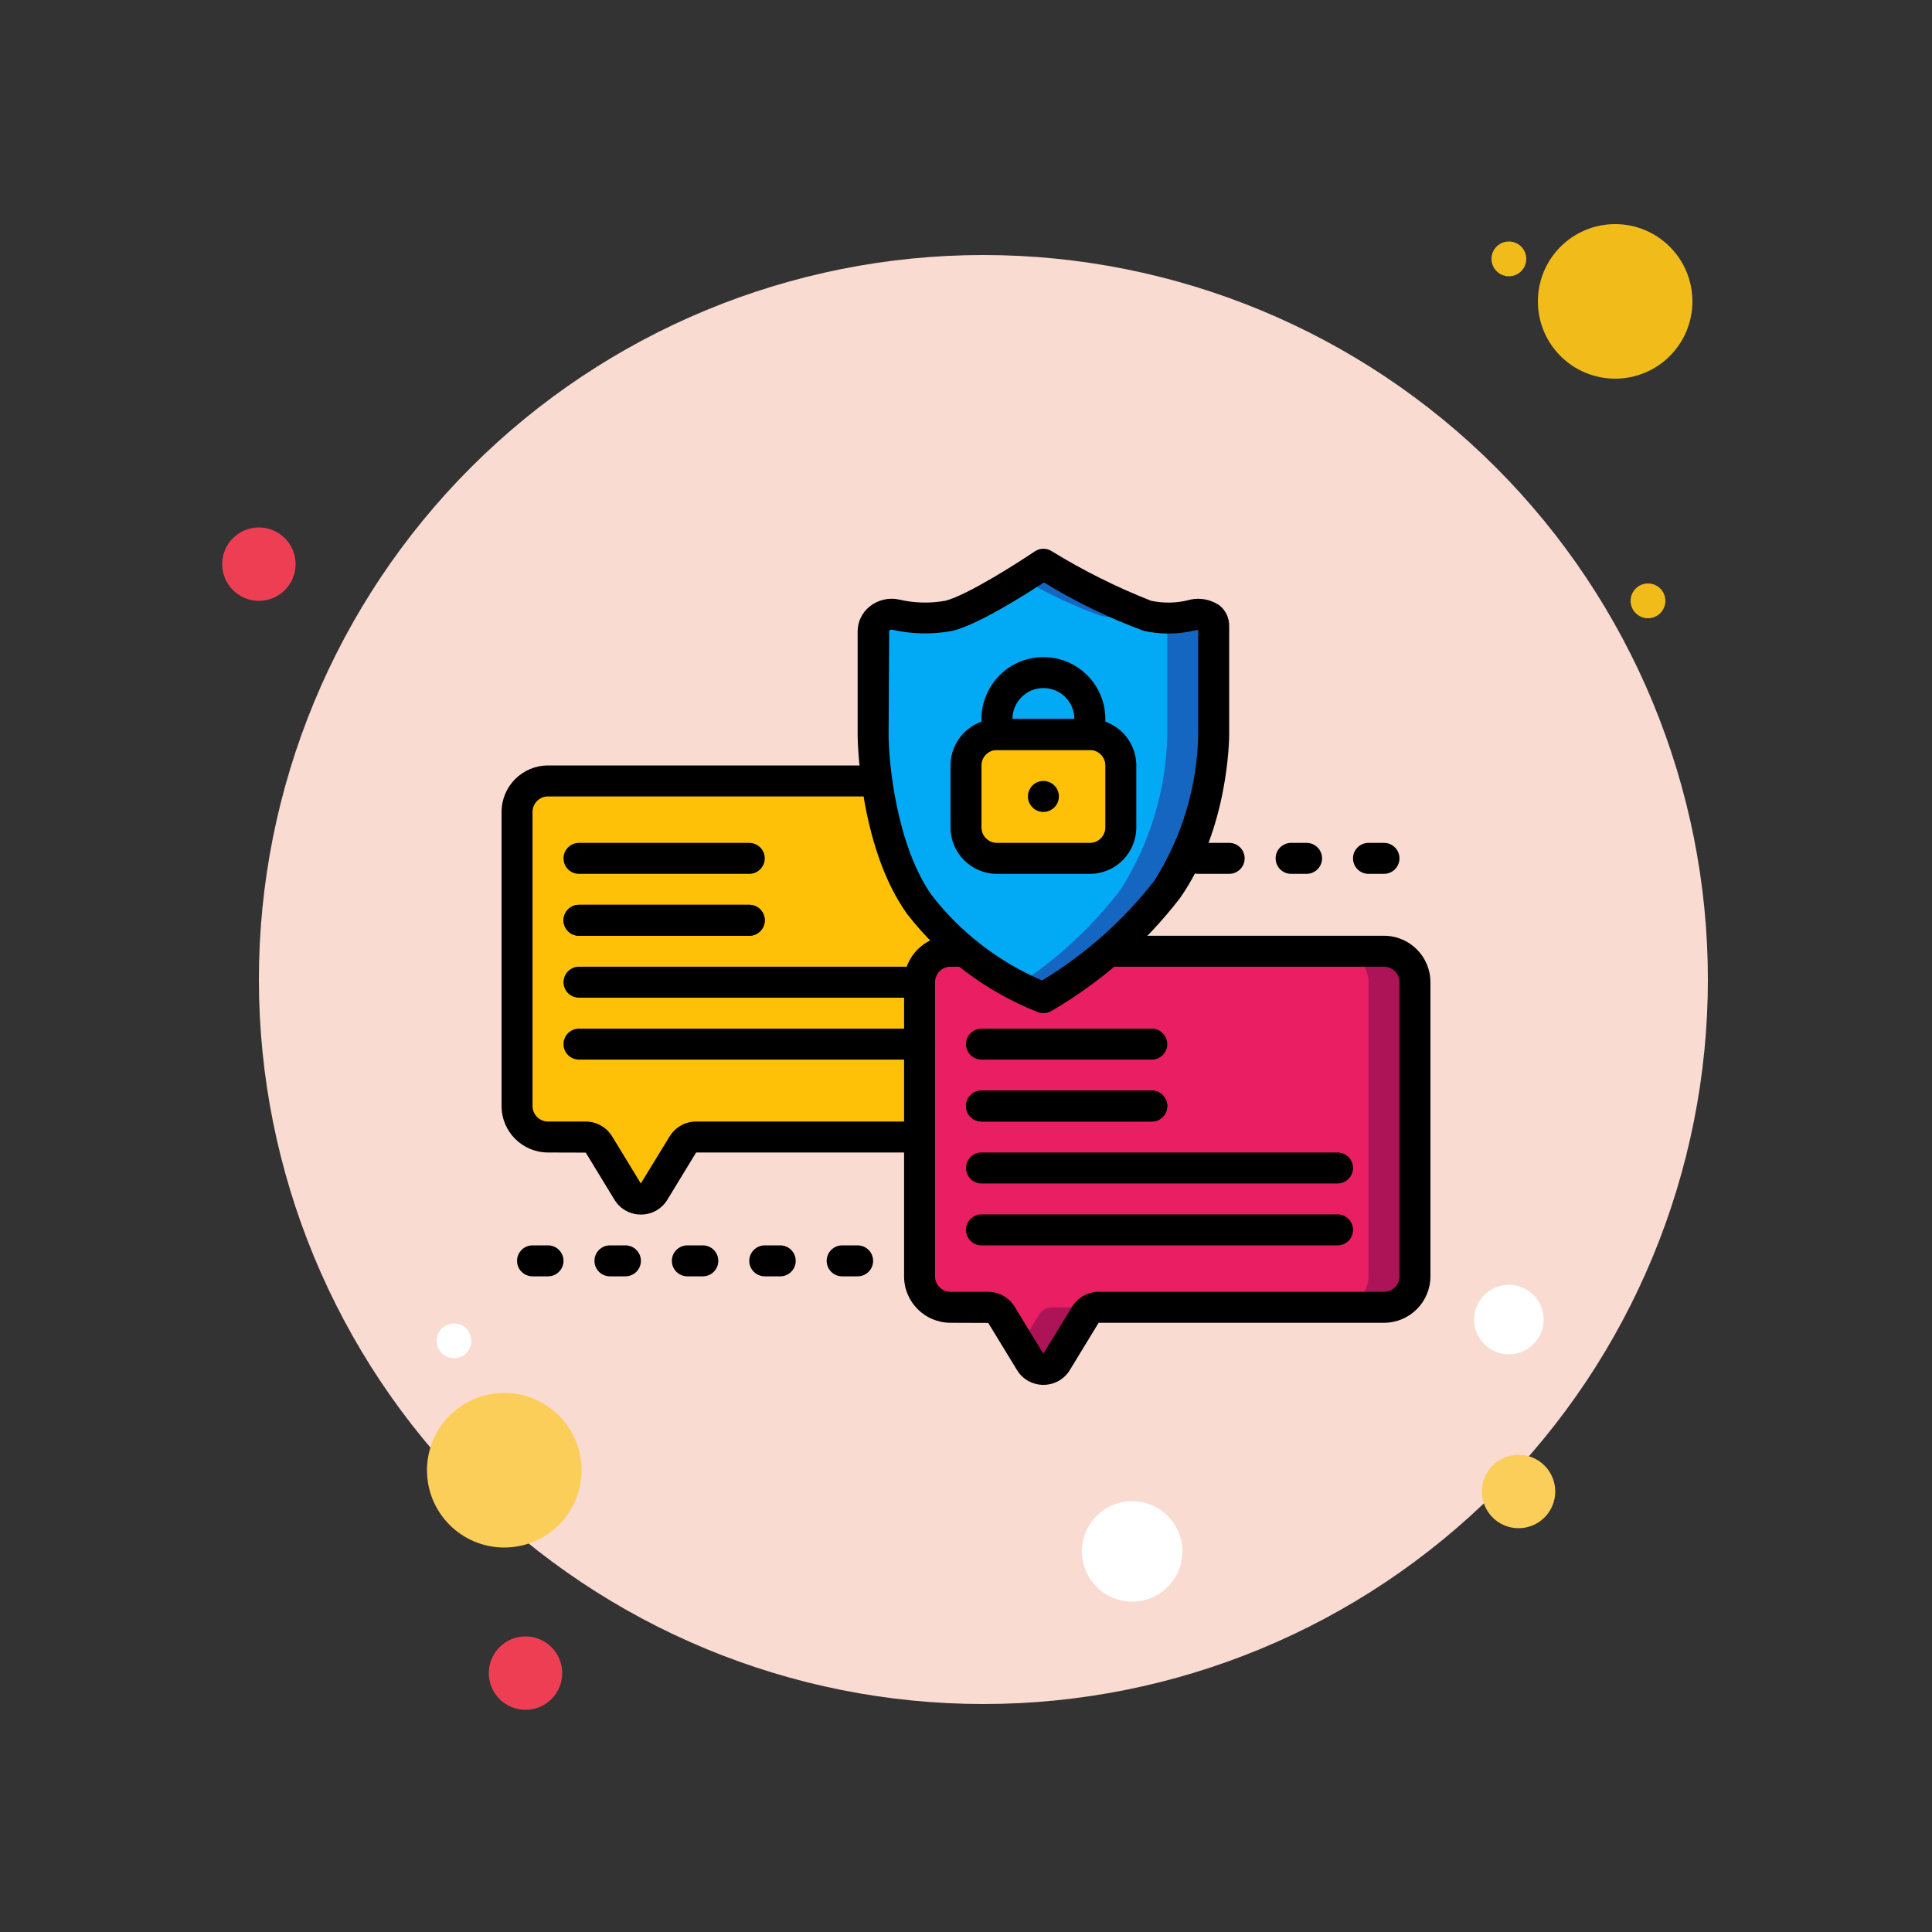 <?xml version="1.0" encoding="UTF-8"?> <svg xmlns="http://www.w3.org/2000/svg" width="208" height="208" viewBox="0 0 208 208" fill="none"><rect x="0" y="0" width="208" height="208" fill="#333333" stroke="none"/> <path d="M168.064 66.144C167.678 66.144 167.307 66.297 167.034 66.57C166.761 66.844 166.608 67.214 166.608 67.6C166.608 67.986 166.761 68.356 167.034 68.629C167.307 68.903 167.678 69.056 168.064 69.056C168.45 69.056 168.82 68.903 169.094 68.629C169.367 68.356 169.52 67.986 169.52 67.6C169.52 67.214 169.367 66.844 169.094 66.57C168.82 66.297 168.45 66.144 168.064 66.144Z" fill="white"></path> <path d="M162.448 26C161.952 26 161.475 26.197 161.124 26.548C160.773 26.899 160.576 27.375 160.576 27.872C160.576 28.369 160.773 28.845 161.124 29.196C161.475 29.547 161.952 29.744 162.448 29.744C162.944 29.744 163.421 29.547 163.772 29.196C164.123 28.845 164.32 28.369 164.32 27.872C164.32 27.375 164.123 26.899 163.772 26.548C163.421 26.197 162.944 26 162.448 26Z" fill="#F1BC19"></path> <path d="M105.872 27.456C85.185 27.456 65.346 35.674 50.718 50.302C36.09 64.93 27.872 84.769 27.872 105.456C27.872 126.143 36.09 145.982 50.718 160.61C65.346 175.238 85.185 183.456 105.872 183.456C126.559 183.456 146.398 175.238 161.026 160.61C175.654 145.982 183.872 126.143 183.872 105.456C183.872 84.769 175.654 64.93 161.026 50.302C146.398 35.674 126.559 27.456 105.872 27.456Z" fill="#F9DBD2"></path> <path d="M173.888 24.128C171.681 24.128 169.565 25.005 168.005 26.565C166.445 28.125 165.568 30.241 165.568 32.448C165.568 34.655 166.445 36.771 168.005 38.331C169.565 39.891 171.681 40.768 173.888 40.768C176.095 40.768 178.211 39.891 179.771 38.331C181.331 36.771 182.208 34.655 182.208 32.448C182.208 30.241 181.331 28.125 179.771 26.565C178.211 25.005 176.095 24.128 173.888 24.128Z" fill="#F1BC19"></path> <path d="M27.872 56.784C27.353 56.784 26.839 56.886 26.36 57.085C25.88 57.283 25.445 57.575 25.078 57.941C24.71 58.309 24.419 58.744 24.221 59.224C24.022 59.703 23.92 60.217 23.92 60.736C23.92 61.255 24.022 61.769 24.221 62.248C24.419 62.728 24.71 63.163 25.078 63.531C25.445 63.898 25.88 64.189 26.36 64.387C26.839 64.586 27.353 64.688 27.872 64.688C28.391 64.688 28.905 64.586 29.384 64.387C29.864 64.189 30.299 63.898 30.666 63.531C31.033 63.163 31.325 62.728 31.523 62.248C31.722 61.769 31.824 61.255 31.824 60.736C31.824 60.217 31.722 59.703 31.523 59.224C31.325 58.744 31.033 58.309 30.666 57.941C30.299 57.575 29.864 57.283 29.384 57.085C28.905 56.886 28.391 56.784 27.872 56.784Z" fill="#EE3E54"></path> <path d="M163.488 156.624C162.44 156.624 161.435 157.04 160.694 157.782C159.952 158.523 159.536 159.528 159.536 160.576C159.536 161.624 159.952 162.629 160.694 163.371C161.435 164.112 162.44 164.528 163.488 164.528C164.536 164.528 165.541 164.112 166.283 163.371C167.024 162.629 167.44 161.624 167.44 160.576C167.44 159.528 167.024 158.523 166.283 157.782C165.541 157.04 164.536 156.624 163.488 156.624ZM54.288 149.968C52.081 149.968 49.965 150.845 48.405 152.405C46.845 153.965 45.968 156.081 45.968 158.288C45.968 160.495 46.845 162.611 48.405 164.171C49.965 165.731 52.081 166.608 54.288 166.608C56.495 166.608 58.611 165.731 60.171 164.171C61.731 162.611 62.608 160.495 62.608 158.288C62.608 156.081 61.731 153.965 60.171 152.405C58.611 150.845 56.495 149.968 54.288 149.968Z" fill="#FBCD59"></path> <path d="M56.576 176.176C55.528 176.176 54.523 176.592 53.782 177.334C53.04 178.075 52.624 179.08 52.624 180.128C52.624 181.176 53.04 182.181 53.782 182.923C54.523 183.664 55.528 184.08 56.576 184.08C57.624 184.08 58.629 183.664 59.37 182.923C60.112 182.181 60.528 181.176 60.528 180.128C60.528 179.08 60.112 178.075 59.37 177.334C58.629 176.592 57.624 176.176 56.576 176.176Z" fill="#EE3E54"></path> <path d="M121.888 161.616C121.178 161.616 120.475 161.756 119.818 162.028C119.162 162.299 118.566 162.698 118.064 163.2C117.562 163.702 117.163 164.298 116.892 164.954C116.62 165.611 116.48 166.314 116.48 167.024C116.48 167.734 116.62 168.437 116.892 169.094C117.163 169.75 117.562 170.346 118.064 170.848C118.566 171.35 119.162 171.749 119.818 172.02C120.475 172.292 121.178 172.432 121.888 172.432C122.598 172.432 123.301 172.292 123.958 172.02C124.614 171.749 125.21 171.35 125.712 170.848C126.214 170.346 126.613 169.75 126.884 169.094C127.156 168.437 127.296 167.734 127.296 167.024C127.296 166.314 127.156 165.611 126.884 164.954C126.613 164.298 126.214 163.702 125.712 163.2C125.21 162.698 124.614 162.299 123.958 162.028C123.301 161.756 122.598 161.616 121.888 161.616Z" fill="white"></path> <path d="M48.88 142.48C48.383 142.48 47.907 142.677 47.556 143.028C47.205 143.379 47.008 143.855 47.008 144.352C47.008 144.848 47.205 145.325 47.556 145.676C47.907 146.027 48.383 146.224 48.88 146.224C49.376 146.224 49.853 146.027 50.204 145.676C50.555 145.325 50.752 144.848 50.752 144.352C50.752 143.855 50.555 143.379 50.204 143.028C49.853 142.677 49.376 142.48 48.88 142.48Z" fill="white"></path> <path d="M177.424 62.816C176.928 62.816 176.451 63.013 176.1 63.364C175.749 63.715 175.552 64.192 175.552 64.688C175.552 65.184 175.749 65.661 176.1 66.012C176.451 66.363 176.928 66.56 177.424 66.56C177.92 66.56 178.397 66.363 178.748 66.012C179.099 65.661 179.296 65.184 179.296 64.688C179.296 64.192 179.099 63.715 178.748 63.364C178.397 63.013 177.92 62.816 177.424 62.816Z" fill="#F1BC19"></path> <path d="M162.448 138.32C161.455 138.32 160.503 138.714 159.801 139.417C159.098 140.119 158.704 141.071 158.704 142.064C158.704 143.057 159.098 144.009 159.801 144.711C160.503 145.414 161.455 145.808 162.448 145.808C163.441 145.808 164.393 145.414 165.095 144.711C165.798 144.009 166.192 143.057 166.192 142.064C166.192 141.071 165.798 140.119 165.095 139.417C164.393 138.714 163.441 138.32 162.448 138.32Z" fill="white"></path> <g clip-path="url(#clip0)"> <path d="M99 122.411H74.948C74.361 122.41 73.815 122.718 73.514 123.223L70.433 128.281C70.133 128.787 69.588 129.098 69 129.098C68.412 129.098 67.867 128.787 67.567 128.281L64.487 123.223C64.185 122.718 63.64 122.41 63.051 122.411H59C57.159 122.411 55.667 120.919 55.667 119.078V87.411C55.667 85.57 57.159 84.078 59 84.078H119L99 122.411Z" fill="#FEC108"></path> <path d="M152.333 105.744V137.411C152.328 139.25 150.838 140.739 149 140.745H118.283C117.696 140.748 117.153 141.057 116.85 141.561L113.766 146.611C113.467 147.117 112.922 147.427 112.334 147.427C111.745 147.427 111.2 147.117 110.9 146.611L109.833 144.861L107.817 141.561C107.513 141.057 106.971 140.748 106.383 140.745H102.333C102.109 140.748 101.886 140.726 101.667 140.678C100.12 140.353 99.009 138.992 99 137.411V105.744C99.007 103.939 100.445 102.464 102.25 102.411H149C150.838 102.417 152.328 103.905 152.333 105.744Z" fill="#AD1457"></path> <path d="M147.333 105.744V137.411C147.328 139.25 145.839 140.739 144 140.745H113.283C112.696 140.748 112.153 141.057 111.85 141.561L109.833 144.861L107.817 141.561C107.513 141.057 106.971 140.748 106.383 140.745H102.333C102.109 140.748 101.886 140.726 101.667 140.678C100.12 140.353 99.009 138.992 99 137.411V105.744C99.007 103.939 100.445 102.464 102.25 102.411H144C145.839 102.417 147.328 103.905 147.333 105.744Z" fill="#E91E63"></path> <path d="M130.667 67.411V79.078C130.562 84.987 128.833 90.754 125.667 95.744C122.008 100.449 117.482 104.409 112.334 107.411C111.352 107.031 110.394 106.591 109.466 106.094C105.357 104.043 101.775 101.071 99 97.411C94.833 91.578 94 82.061 94 79.078V67.961C94.003 67.39 94.291 66.859 94.767 66.544C95.246 66.18 95.862 66.046 96.45 66.178C96.667 66.228 96.883 66.261 97.117 66.295H97.15C98.8 66.628 100.5 66.628 102.15 66.295C104.916 65.274 107.546 63.919 109.983 62.261C111.367 61.394 112.334 60.744 112.334 60.744C115.845 62.873 119.524 64.712 123.334 66.244L123.534 66.295C124.106 66.438 124.693 66.517 125.283 66.528C126.269 66.57 127.255 66.48 128.216 66.261C129.467 65.978 130.667 66.244 130.667 67.411Z" fill="#1566C0"></path> <path d="M125.667 67.411V79.078C125.563 84.987 123.833 90.754 120.666 95.744C117.564 99.82 113.774 103.323 109.466 106.094C105.357 104.043 101.775 101.071 99 97.411C94.833 91.578 94 82.061 94 79.078V67.961C94.003 67.39 94.291 66.859 94.767 66.544C95.557 66.557 96.346 66.473 97.117 66.295H97.15C98.8 66.628 100.5 66.628 102.15 66.295C104.916 65.274 107.546 63.919 109.983 62.261C112.694 63.882 115.559 65.233 118.533 66.295C120.077 66.634 121.678 66.624 123.217 66.261C123.254 66.248 123.294 66.242 123.334 66.244C123.993 66.037 124.711 66.141 125.283 66.528C125.542 66.746 125.684 67.073 125.667 67.411Z" fill="#02A9F4"></path> <path d="M107.333 79.078H117.333C119.174 79.078 120.666 80.57 120.666 82.411V89.078C120.666 90.919 119.174 92.411 117.333 92.411H107.333C105.492 92.411 104 90.919 104 89.078V82.411C104 80.57 105.492 79.078 107.333 79.078Z" fill="#FEC108"></path> <path d="M80.667 94.078H62.334C61.413 94.078 60.667 93.332 60.667 92.411C60.667 91.491 61.413 90.745 62.334 90.745H80.667C81.587 90.745 82.333 91.491 82.333 92.411C82.333 93.332 81.587 94.078 80.667 94.078Z" fill="black"></path> <path d="M80.667 100.745H62.334C61.413 100.745 60.667 99.998 60.667 99.078C60.667 98.157 61.413 97.411 62.334 97.411H80.667C81.587 97.411 82.333 98.157 82.333 99.078C82.333 99.998 81.587 100.745 80.667 100.745Z" fill="black"></path> <path d="M80.667 100.745H62.334C61.413 100.745 60.667 99.998 60.667 99.078C60.667 98.157 61.413 97.411 62.334 97.411H80.667C81.587 97.411 82.333 98.157 82.333 99.078C82.333 99.998 81.587 100.745 80.667 100.745Z" fill="black"></path> <path d="M99 107.411H62.334C61.413 107.411 60.667 106.665 60.667 105.744C60.667 104.824 61.413 104.078 62.334 104.078H99C99.921 104.078 100.667 104.824 100.667 105.744C100.667 106.665 99.921 107.411 99 107.411Z" fill="black"></path> <path d="M99 114.078H62.334C61.413 114.078 60.667 113.332 60.667 112.411C60.667 111.491 61.413 110.744 62.334 110.744H99C99.921 110.744 100.667 111.491 100.667 112.411C100.667 113.332 99.921 114.078 99 114.078Z" fill="black"></path> <path d="M112.334 149.093C111.159 149.099 110.068 148.481 109.47 147.469L106.396 142.425L102.333 142.411C99.572 142.411 97.333 140.172 97.333 137.411V105.744C97.333 102.983 99.572 100.745 102.333 100.745H104V104.078H102.333C101.413 104.078 100.667 104.824 100.667 105.744V137.411C100.667 138.331 101.413 139.078 102.333 139.078H106.386C107.559 139.081 108.644 139.696 109.25 140.7L112.325 145.744L115.422 140.687C116.029 139.69 117.112 139.08 118.28 139.078H149C149.921 139.078 150.667 138.331 150.667 137.411V105.744C150.667 104.824 149.921 104.078 149 104.078H119V100.745H149C151.762 100.745 154 102.983 154 105.744V137.411C154 140.172 151.762 142.411 149 142.411H118.28L115.19 147.481C114.59 148.486 113.504 149.1 112.334 149.093Z" fill="black"></path> <path d="M69 130.759C67.825 130.765 66.735 130.147 66.137 129.136L63.063 124.091L59 124.078C56.239 124.078 54 121.839 54 119.078V87.411C54 84.65 56.239 82.411 59 82.411H94V85.744H59C58.079 85.744 57.333 86.491 57.333 87.411V119.078C57.333 119.998 58.079 120.744 59 120.744H63.053C64.226 120.748 65.311 121.363 65.916 122.366L68.992 127.411L72.088 122.355C72.696 121.357 73.778 120.747 74.947 120.744H99V124.078H74.947L71.857 129.148C71.257 130.153 70.171 130.766 69 130.759Z" fill="black"></path> <path d="M124 114.078H105.667C104.746 114.078 104 113.332 104 112.411C104 111.491 104.746 110.744 105.667 110.744H124C124.921 110.744 125.667 111.491 125.667 112.411C125.667 113.332 124.921 114.078 124 114.078Z" fill="black"></path> <path d="M124 120.744H105.667C104.746 120.744 104 119.998 104 119.078C104 118.157 104.746 117.411 105.667 117.411H124C124.921 117.411 125.667 118.157 125.667 119.078C125.667 119.998 124.921 120.744 124 120.744Z" fill="black"></path> <path d="M124 120.744H105.667C104.746 120.744 104 119.998 104 119.078C104 118.157 104.746 117.411 105.667 117.411H124C124.921 117.411 125.667 118.157 125.667 119.078C125.667 119.998 124.921 120.744 124 120.744Z" fill="black"></path> <path d="M144 127.411H105.667C104.746 127.411 104 126.665 104 125.745C104 124.824 104.746 124.078 105.667 124.078H144C144.92 124.078 145.666 124.824 145.666 125.745C145.666 126.665 144.92 127.411 144 127.411Z" fill="black"></path> <path d="M144 134.078H105.667C104.746 134.078 104 133.331 104 132.411C104 131.491 104.746 130.744 105.667 130.744H144C144.92 130.744 145.666 131.491 145.666 132.411C145.666 133.331 144.92 134.078 144 134.078Z" fill="black"></path> <path d="M112.334 109.078C112.137 109.077 111.942 109.042 111.758 108.974C106.187 106.776 101.311 103.116 97.645 98.379C92.393 91.026 92.333 79.196 92.333 79.078V67.968C92.339 66.93 92.813 65.95 93.623 65.301C94.511 64.584 95.675 64.307 96.79 64.546C98.418 64.932 100.11 64.978 101.757 64.681C104.032 64.131 109.49 60.657 111.4 59.366C111.933 59.003 112.63 58.981 113.184 59.313C116.598 61.419 120.195 63.215 123.93 64.681C125.226 64.956 126.566 64.94 127.855 64.633C129.031 64.287 130.3 64.493 131.306 65.191C131.973 65.733 132.352 66.553 132.333 67.411V79.078C132.333 79.49 132.273 89.236 127.03 96.701C123.235 101.617 118.522 105.749 113.151 108.868C112.901 109.007 112.62 109.079 112.334 109.078ZM96 67.795C95.901 67.793 95.805 67.826 95.727 67.886L95.666 79.078C95.666 82.078 96.51 91.055 100.355 96.443C103.467 100.43 107.538 103.564 112.189 105.553C116.852 102.74 120.958 99.091 124.296 94.787C127.271 90.079 128.898 84.646 129 79.078V67.825C128.857 67.834 128.714 67.854 128.574 67.886C126.789 68.303 124.934 68.314 123.145 67.919C119.398 66.538 115.796 64.793 112.39 62.707C110.295 64.079 105.24 67.267 102.538 67.919C100.409 68.32 98.219 68.281 96.105 67.806C96.071 67.799 96.036 67.795 96 67.795Z" fill="black"></path> <path d="M117.333 94.078H107.333C104.572 94.078 102.333 91.84 102.333 89.078V82.411C102.333 79.65 104.572 77.411 107.333 77.411H117.333C120.095 77.411 122.333 79.65 122.333 82.411V89.078C122.333 91.84 120.095 94.078 117.333 94.078ZM107.333 80.744C106.413 80.744 105.667 81.491 105.667 82.411V89.078C105.667 89.999 106.413 90.745 107.333 90.745H117.333C118.254 90.745 119 89.999 119 89.078V82.411C119 81.491 118.254 80.744 117.333 80.744H107.333Z" fill="black"></path> <path d="M119 80.744H105.667V77.411C105.667 73.729 108.652 70.744 112.334 70.744C116.016 70.744 119 73.729 119 77.411V80.744ZM109 77.411H115.667C115.667 75.57 114.175 74.078 112.334 74.078C110.493 74.078 109 75.57 109 77.411Z" fill="black"></path> <path d="M114 85.744C114 86.665 113.254 87.411 112.334 87.411C111.413 87.411 110.667 86.665 110.667 85.744C110.667 84.824 111.413 84.078 112.334 84.078C113.254 84.078 114 84.824 114 85.744Z" fill="black"></path> <path d="M92.333 137.411H90.667C89.746 137.411 89 136.665 89 135.744C89 134.824 89.746 134.078 90.667 134.078H92.333C93.254 134.078 94 134.824 94 135.744C94 136.665 93.254 137.411 92.333 137.411Z" fill="black"></path> <path d="M84 137.411H82.333C81.413 137.411 80.667 136.665 80.667 135.744C80.667 134.824 81.413 134.078 82.333 134.078H84C84.92 134.078 85.667 134.824 85.667 135.744C85.667 136.665 84.92 137.411 84 137.411Z" fill="black"></path> <path d="M75.667 137.411H74C73.08 137.411 72.333 136.665 72.333 135.744C72.333 134.824 73.08 134.078 74 134.078H75.667C76.587 134.078 77.333 134.824 77.333 135.744C77.333 136.665 76.587 137.411 75.667 137.411Z" fill="black"></path> <path d="M67.333 137.411H65.667C64.746 137.411 64 136.665 64 135.744C64 134.824 64.746 134.078 65.667 134.078H67.333C68.254 134.078 69 134.824 69 135.744C69 136.665 68.254 137.411 67.333 137.411Z" fill="black"></path> <path d="M59 137.411H57.333C56.413 137.411 55.667 136.665 55.667 135.744C55.667 134.824 56.413 134.078 57.333 134.078H59C59.92 134.078 60.667 134.824 60.667 135.744C60.667 136.665 59.92 137.411 59 137.411Z" fill="black"></path> <path d="M149 94.078H147.333C146.413 94.078 145.666 93.332 145.666 92.411C145.666 91.491 146.413 90.745 147.333 90.745H149C149.921 90.745 150.667 91.491 150.667 92.411C150.667 93.332 149.921 94.078 149 94.078Z" fill="black"></path> <path d="M140.667 94.078H139C138.08 94.078 137.334 93.332 137.334 92.411C137.334 91.491 138.08 90.745 139 90.745H140.667C141.587 90.745 142.333 91.491 142.333 92.411C142.333 93.332 141.587 94.078 140.667 94.078Z" fill="black"></path> <path d="M132.333 94.078H129C128.08 94.078 127.333 93.332 127.333 92.411C127.333 91.491 128.08 90.745 129 90.745H132.333C133.254 90.745 134 91.491 134 92.411C134 93.332 133.254 94.078 132.333 94.078Z" fill="black"></path> </g> <defs> <clipPath id="clip0"> <rect width="100" height="100" fill="white" transform="translate(54 54)"></rect> </clipPath> </defs> </svg> 